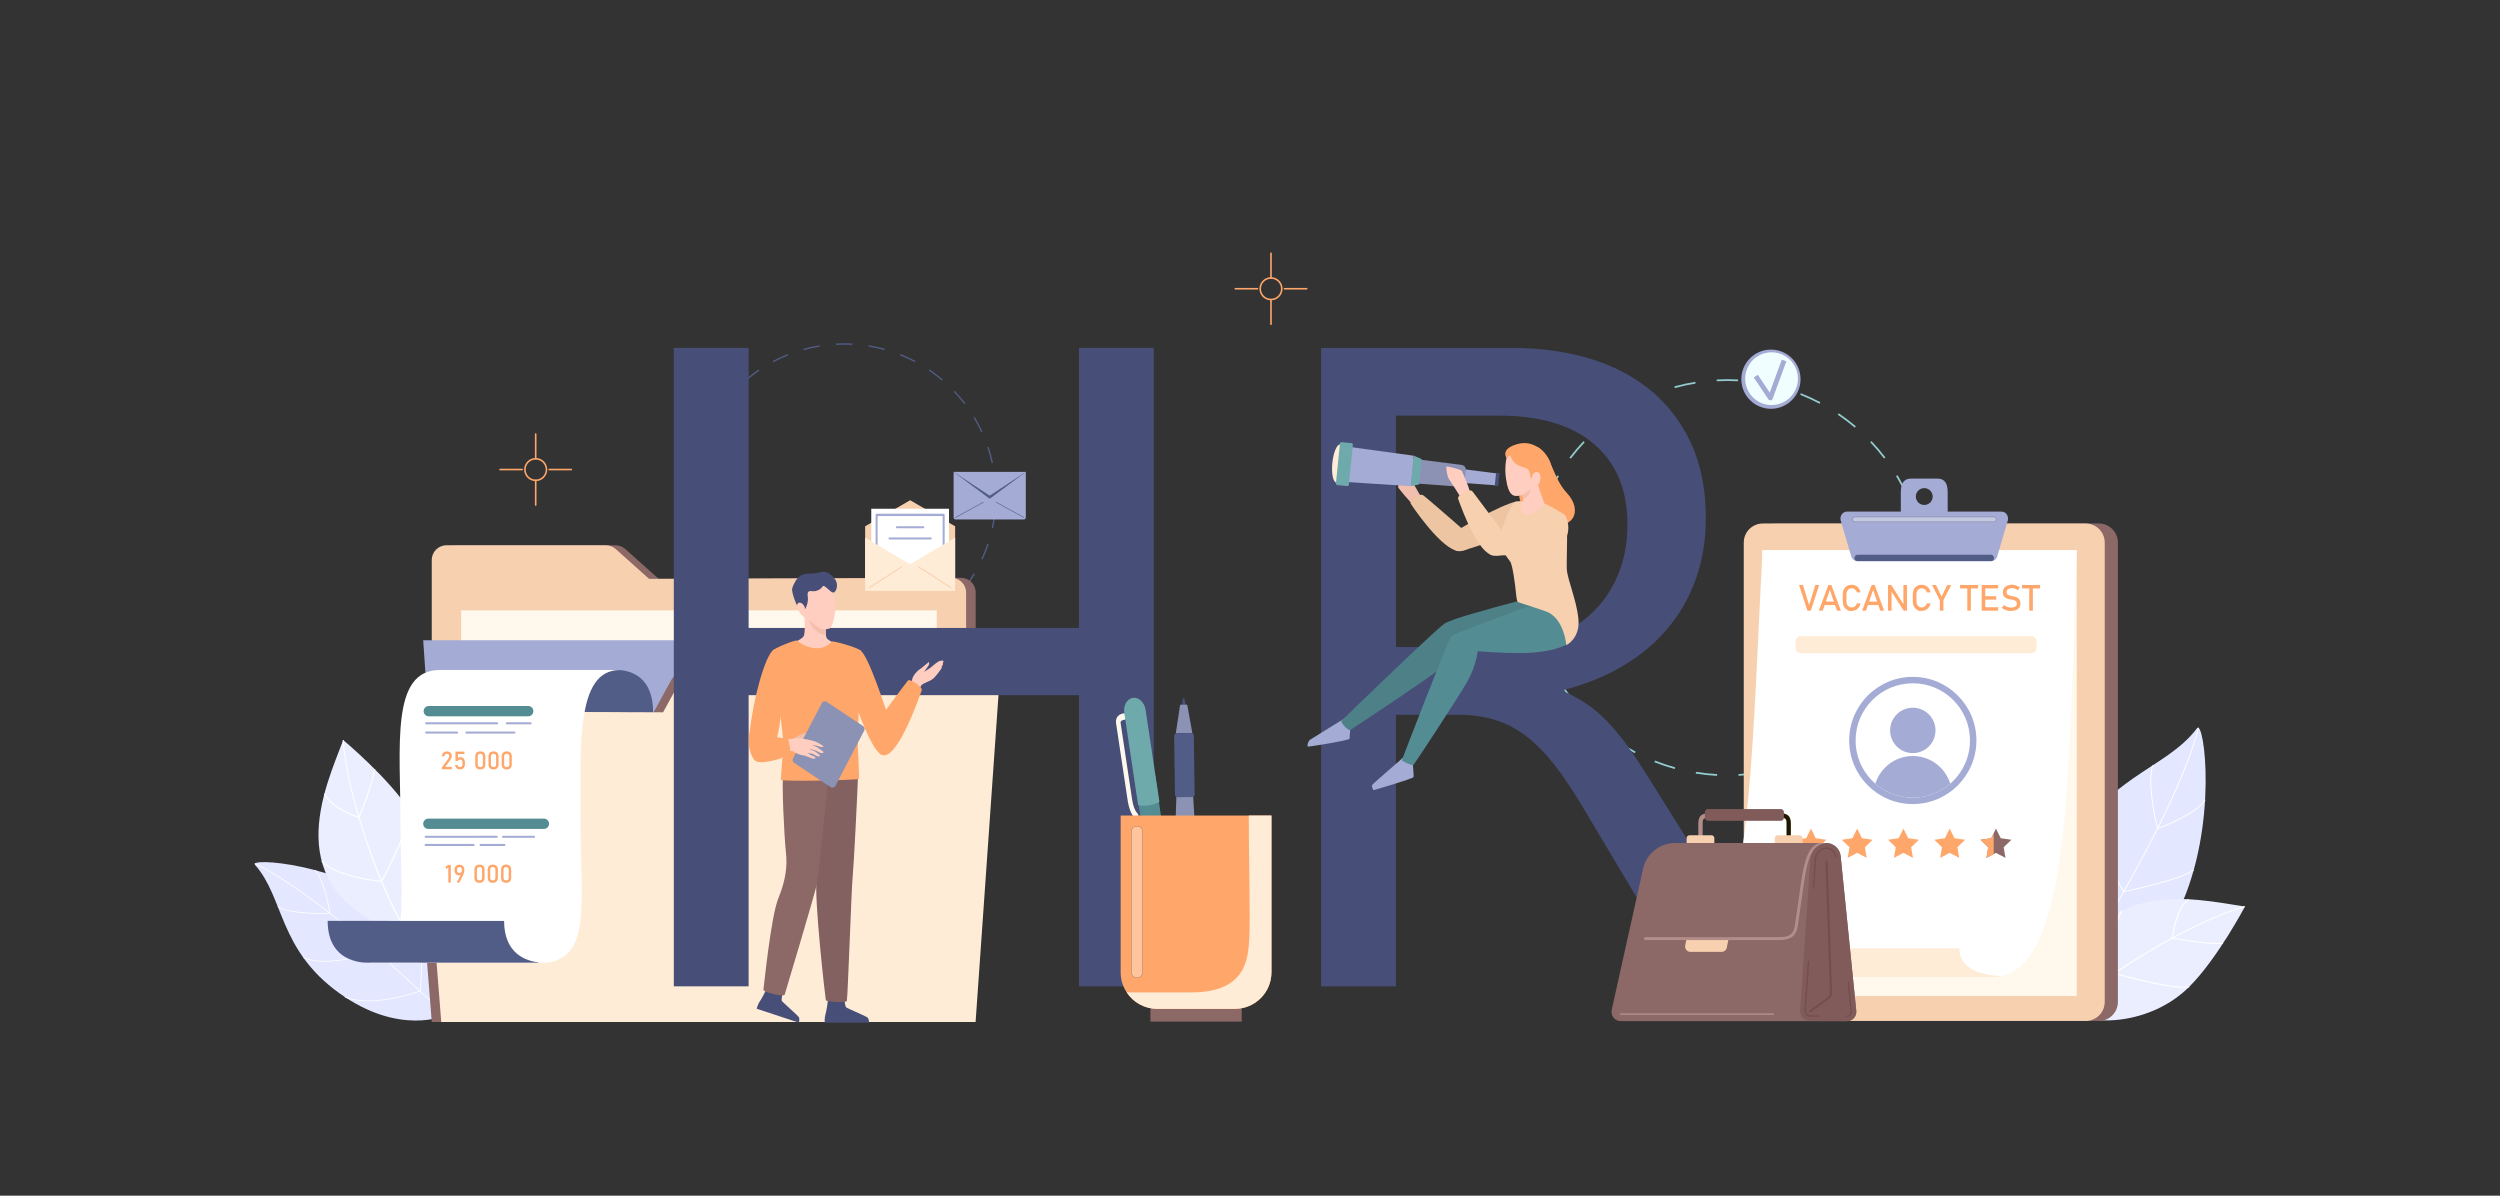 <?xml version="1.0" encoding="utf-8"?>
<!-- Generator: Adobe Illustrator 25.2.0, SVG Export Plug-In . SVG Version: 6.00 Build 0)  -->
<svg version="1.1" id="Layer_1" xmlns="http://www.w3.org/2000/svg" xmlns:xlink="http://www.w3.org/1999/xlink" x="0px" y="0px"
	 viewBox="0 0 4600 2200" style="enable-background:new 0 0 4600 2200;" xml:space="preserve">
<rect x="0" y="0" width="4600" height="2200" fill="#333333" stroke="none"/>
<style type="text/css">
	.st0{fill:#93CDD0;}
	.st1{fill:#E3E7FF;}
	.st2{fill:#FFFFFF;}
	.st3{fill:#EBEEFF;}
	.st4{fill:#515D87;}
	.st5{fill:#8C6867;}
	.st6{fill:#F7D0AF;}
	.st7{fill:#FFF9ED;}
	.st8{fill:#A4ABD4;}
	.st9{opacity:0.34;fill:#FFFFFF;stroke:#262424;stroke-miterlimit:10;}
	.st10{fill:#FFECD6;}
	.st11{fill:#FFA76A;}
	.st12{fill:#548C93;}
	.st13{fill:#474F79;}
	.st14{fill:#805B5A;}
	.st15{fill:#754D4C;}
	.st16{fill:#B38D8A;}
	.st17{fill:#201600;}
	.st18{fill:#FFFFFF;stroke:#262424;stroke-miterlimit:10;}
	.st19{fill:#6EA9AC;}
	.st20{fill:#8B92B4;}
	.st21{fill:#F0FEFF;}
	.st22{fill:#FFCEC0;}
	.st23{fill:#F2BEAE;}
	.st24{fill:#4D8187;}
	.st25{fill:#EDC5A2;}
	.st26{fill:#826160;}
</style>
<g>
	<path class="st0" d="M3159.42,1427.59c-13.14-0.68-26.37-2.08-39.31-4.17l0.52-3.2c12.82,2.06,25.93,3.45,38.96,4.13
		L3159.42,1427.59z M3198.95,1427.53l-0.18-3.23c13.02-0.71,26.12-2.14,38.95-4.25l0.52,3.19
		C3225.3,1425.37,3212.08,1426.81,3198.95,1427.53z M3081.48,1415.03c-12.67-3.49-25.29-7.71-37.5-12.56l1.2-3.01
		c12.1,4.8,24.61,8.99,37.16,12.45L3081.48,1415.03z M3276.84,1414.72l-0.87-3.12c12.54-3.49,25.02-7.72,37.11-12.56l1.21,3.01
		C3302.09,1406.93,3289.49,1411.2,3276.84,1414.72z M3008.07,1385.9c-11.6-6.14-23.01-12.99-33.9-20.36l1.82-2.68
		c10.79,7.3,22.1,14.09,33.6,20.18L3008.07,1385.9z M3350.14,1385.38l-1.52-2.86c11.48-6.12,22.75-12.93,33.52-20.27l1.82,2.68
		C3373.1,1372.33,3361.72,1379.21,3350.14,1385.38z M2942.67,1341.64c-10.02-8.49-19.69-17.62-28.74-27.14l2.35-2.23
		c8.97,9.44,18.56,18.49,28.49,26.91L2942.67,1341.64z M3415.38,1340.94l-2.1-2.46c9.9-8.44,19.46-17.52,28.41-26.99l2.35,2.22
		C3435.02,1323.27,3425.38,1332.42,3415.38,1340.94z M2888.27,1284.43c-7.98-10.44-15.47-21.42-22.27-32.66l2.77-1.68
		c6.74,11.13,14.17,22.02,22.07,32.37L2888.27,1284.43z M3469.62,1283.56l-2.58-1.96c7.89-10.39,15.28-21.31,21.98-32.45l2.78,1.67
		C3485.04,1262.07,3477.58,1273.08,3469.62,1283.56z M2847.39,1216.91c-5.55-11.91-10.5-24.26-14.72-36.69l3.07-1.04
		c4.18,12.32,9.08,24.56,14.58,36.37L2847.39,1216.91z M3510.31,1215.88l-2.94-1.36c5.47-11.84,10.34-24.09,14.48-36.42l3.07,1.03
		C3520.74,1191.58,3515.82,1203.94,3510.31,1215.88z M2822.05,1142.14c-2.83-12.8-5-25.92-6.43-39l3.22-0.35
		c1.42,12.97,3.57,25.97,6.37,38.66L2822.05,1142.14z M3535.43,1141.01l-3.16-0.69c2.77-12.71,4.87-25.72,6.25-38.68l3.22,0.34
		C3540.34,1115.06,3538.22,1128.19,3535.43,1141.01z M2816.66,1063.66h-3.24v-0.77c0-13.17,0.71-26.45,2.11-39.47l3.22,0.34
		c-1.39,12.9-2.09,26.07-2.09,39.12V1063.66z M3540.56,1062.52c-0.02-13.07-0.73-26.23-2.13-39.12l3.22-0.35
		c1.41,13,2.14,26.28,2.15,39.47L3540.56,1062.52z M2825.04,985.1l-3.16-0.69c2.81-12.85,6.37-25.67,10.56-38.11l3.07,1.03
		C2831.35,959.66,2827.83,972.37,2825.04,985.1z M3532.1,984.73c-2.8-12.72-6.33-25.42-10.49-37.75l3.07-1.04
		c4.2,12.43,7.76,25.25,10.59,38.09L3532.1,984.73z M2850.02,910.92l-2.94-1.36c5.52-11.91,11.76-23.66,18.55-34.92l2.77,1.67
		C2861.67,887.47,2855.49,899.12,2850.02,910.92z M3507.06,910.6c-5.48-11.79-11.67-23.43-18.4-34.58l2.77-1.67
		c6.8,11.25,13.04,22.99,18.57,34.89L3507.06,910.6z M2890.42,843.89l-2.58-1.96c7.95-10.45,16.57-20.59,25.61-30.13l2.35,2.23
		C2906.84,823.48,2898.3,833.53,2890.42,843.89z M3466.62,843.64c-7.88-10.34-16.43-20.37-25.4-29.83l2.35-2.23
		c9.05,9.54,17.67,19.67,25.63,30.1L3466.62,843.64z M2944.23,787.07l-2.1-2.47c10.01-8.51,20.59-16.57,31.44-23.95l1.82,2.68
		C2964.64,770.65,2954.15,778.64,2944.23,787.07z M3412.75,786.87c-9.94-8.44-20.43-16.42-31.2-23.72l1.82-2.68
		c10.86,7.36,21.45,15.42,31.48,23.93L3412.75,786.87z M3008.95,743.1l-1.52-2.86c11.6-6.17,23.67-11.76,35.87-16.64l1.2,3.01
		C3032.4,731.44,3020.44,736.99,3008.95,743.1z M3347.98,742.94c-11.52-6.11-23.48-11.64-35.57-16.46l1.2-3.01
		c12.19,4.85,24.27,10.44,35.89,16.6L3347.98,742.94z M3081.62,714.09l-0.87-3.12c12.64-3.51,25.63-6.36,38.61-8.48l0.52,3.2
		C3107.02,707.79,3094.14,710.62,3081.62,714.09z M3275.25,714c-12.54-3.46-25.41-6.28-38.27-8.36l0.52-3.2
		c12.98,2.1,25.97,4.94,38.62,8.44L3275.25,714z M3158.84,701.48l-0.17-3.23c13.04-0.71,26.45-0.71,39.53-0.02l-0.17,3.24
		C3185.06,700.77,3171.76,700.79,3158.84,701.48z"/>
	<g>
		<path class="st1" d="M4042.45,1340.04c13.35-17.76,40.03,178.65-32.7,333.58c-49.27,104.96-211.85,147.68-211.85,147.68
			s-66.42-90.7,2.2-241.98C3868.71,1428.05,3983.75,1418.1,4042.45,1340.04z"/>
		<path class="st2" d="M3798.62,1821.78l-1.44-0.95c2.01-3.05,201.69-306.59,247.21-481.98l1.66,0.43
			C4000.46,1514.95,3800.63,1818.73,3798.62,1821.78z"/>
		<path class="st2" d="M3969.29,1525.66l-0.23-0.91c-0.85-3.32-20.68-81.62-8.7-116.89l1.63,0.55
			c-11.13,32.76,6.27,105.91,8.5,114.99c8.12-3.02,68.94-26.26,86.11-51.45l1.42,0.97c-18.62,27.33-85.02,51.41-87.84,52.42
			L3969.29,1525.66z"/>
		<path class="st2" d="M3907.48,1641.67l-0.32-0.48c-0.59-0.89-59.17-90.18-46.43-155.41l1.69,0.33
			c-12.12,62.07,41.21,146.46,45.86,153.64c8.48-1.77,107.19-22.74,127.7-39.81l1.1,1.32c-21.65,18.03-124.65,39.4-129.02,40.3
			L3907.48,1641.67z"/>
		<path class="st2" d="M3839.4,1756.07l-0.28-0.45c-0.59-0.96-58.95-96.51-46.21-161.73l1.69,0.33
			c-12.16,62.27,41.37,152.84,45.71,160.04c8.31-0.75,110.56-10.49,139.6-37.79l1.18,1.25c-30.56,28.73-136.66,37.92-141.16,38.3
			L3839.4,1756.07z"/>
	</g>
	<g>
		<path class="st3" d="M4130.64,1668.08c-90.38-13.52-293.66-64.26-325.91,174.27c-5.98,44.19,138.07,58.41,223.36-26.56
			C4080.19,1763.87,4130.64,1668.08,4130.64,1668.08z"/>
		<path class="st2" d="M3808.65,1857.12c42.23-51.69,222.15-162.61,321.72-190l0.53,1.94c-106.21,29.22-282.51,142.59-320.7,189.34
			L3808.65,1857.12z"/>
		<path class="st2" d="M3995.9,1726.83l0.11-0.93c0.27-2.26,6.83-55.41,30.39-72.01l1.16,1.64c-21.17,14.91-28.43,62.39-29.43,69.67
			c8.03,1.46,65.46,11.64,92.14,9.62l0.15,2c-28.83,2.17-92.95-9.7-93.59-9.82L3995.9,1726.83z"/>
		<path class="st2" d="M3889.68,1790.74c-0.53-4.48-9.18-80.87,13.95-115.8l1.68,1.11c-22.18,33.5-14.57,106.33-13.69,113.99
			c8.66,2.54,102.63,29.71,136.32,24.75l0.29,1.99c-35.59,5.24-133.66-23.76-137.82-25l-0.63-0.19l-0.08-0.65
			C3889.7,1790.92,3889.69,1790.86,3889.68,1790.74z"/>
	</g>
	<g>
		<path class="st1" d="M469.19,1591.32c-12.23-13.73,151.47-3.29,265.28,81.02c77.1,57.12,85.2,195.98,85.2,195.98
			s-84.43,39.07-195.95-41.31C512.2,1746.63,522.92,1651.68,469.19,1591.32z"/>
		<path class="st2" d="M820.17,1867.81l-1,1.01c-2.14-2.13-215.78-213.7-350.63-279.27l0.62-1.28
			C604.22,1653.95,818.02,1865.68,820.17,1867.81z"/>
		<path class="st2" d="M607.82,1680.98l-0.78,0.04c-2.83,0.15-69.59,3.44-96.25-12.04l0.72-1.23
			c24.76,14.38,86.95,12.22,94.67,11.89c-1.12-7.08-10.04-60.22-27.67-78.26l1.02-0.99c19.13,19.57,27.82,77.37,28.18,79.82
			L607.82,1680.98z"/>
		<path class="st2" d="M691.84,1750.07l-0.45,0.18c-0.82,0.33-82.82,33.27-133.66,12.28l0.54-1.31
			c48.37,19.97,125.54-9.51,132.13-12.1c-0.05-7.17-0.94-90.67-11.44-110.1l1.25-0.68c11.09,20.51,11.6,107.55,11.62,111.25
			L691.84,1750.07z"/>
		<path class="st2" d="M773.52,1823.99l-0.41,0.15c-0.87,0.32-87.93,32.06-138.75,11.07l0.54-1.31
			c48.53,20.04,130.74-8.59,137.3-10.94c0.75-6.86,9.55-91.41-7.86-119.42l1.21-0.75c18.31,29.48,8.44,117.06,8.01,120.77
			L773.52,1823.99z"/>
	</g>
	<g>
		<path class="st3" d="M631.51,1361.72c-31.93,85.63-123.64,274.01,103.06,354.92c42,14.99,85.72-123,20.23-224.02
			C714.78,1430.89,631.51,1361.72,631.51,1361.72z"/>
		<path class="st2" d="M749.82,1715.85c-41.83-52.01-113.12-250.99-119.32-354.07l2-0.12c6.61,109.96,81.05,305.9,118.88,352.94
			L749.82,1715.85z"/>
		<path class="st2" d="M661.1,1505.69l-0.89-0.3c-2.15-0.73-52.8-18.15-64.16-44.63l1.84-0.79c10.21,23.8,55.16,40.72,62.07,43.2
			c3.09-7.56,24.93-61.64,28.48-88.15l1.99,0.27c-3.84,28.66-28.73,88.93-28.98,89.53L661.1,1505.69z"/>
		<path class="st2" d="M701.65,1622.84c-4.49-0.41-81.01-7.76-110.41-37.61l1.43-1.41c28.18,28.63,101.01,36.25,108.69,36.98
			c4.27-7.95,50.3-94.26,52.42-128.25l2.01,0.13c-2.24,35.9-50.91,125.85-52.98,129.66l-0.31,0.58l-0.65-0.06
			C701.83,1622.86,701.76,1622.85,701.65,1622.84z"/>
	</g>
	<path class="st4" d="M1538.53,1192.06c-10.09-0.52-20.24-1.6-30.18-3.2l0.4-2.46c9.85,1.58,19.91,2.65,29.91,3.17L1538.53,1192.06z
		 M1568.88,1192.01l-0.14-2.48c10-0.55,20.06-1.65,29.9-3.26l0.4,2.45C1589.12,1190.35,1578.97,1191.45,1568.88,1192.01z
		 M1478.69,1182.41c-9.73-2.68-19.41-5.92-28.79-9.64l0.92-2.31c9.29,3.69,18.89,6.9,28.53,9.56L1478.69,1182.41z M1628.69,1182.17
		l-0.67-2.39c9.63-2.68,19.21-5.93,28.5-9.64l0.93,2.31C1648.08,1176.19,1638.4,1179.47,1628.69,1182.17z M1422.33,1160.05
		c-8.91-4.71-17.67-9.97-26.03-15.63l1.39-2.06c8.29,5.61,16.97,10.82,25.8,15.49L1422.33,1160.05z M1684.97,1159.64l-1.17-2.2
		c8.81-4.7,17.47-9.93,25.74-15.56l1.4,2.05C1702.6,1149.62,1693.86,1154.91,1684.97,1159.64z M1372.11,1126.06
		c-7.69-6.52-15.12-13.53-22.07-20.84l1.8-1.71c6.89,7.25,14.25,14.2,21.88,20.66L1372.11,1126.06z M1735.06,1125.52l-1.61-1.89
		c7.6-6.48,14.94-13.45,21.81-20.72l1.81,1.71C1750.14,1111.95,1742.73,1118.99,1735.06,1125.52z M1330.34,1082.14
		c-6.12-8.01-11.88-16.45-17.1-25.07l2.13-1.29c5.18,8.55,10.88,16.91,16.95,24.85L1330.34,1082.14z M1776.71,1081.47l-1.98-1.5
		c6.06-7.98,11.73-16.36,16.88-24.91l2.13,1.28C1788.55,1064.96,1782.82,1073.42,1776.71,1081.47z M1298.96,1030.29
		c-4.26-9.15-8.06-18.63-11.3-28.17l2.36-0.8c3.21,9.46,6.97,18.86,11.2,27.92L1298.96,1030.29z M1807.95,1029.51l-2.26-1.04
		c4.2-9.09,7.94-18.5,11.12-27.97l2.36,0.79C1815.95,1010.84,1812.18,1020.34,1807.95,1029.51z M1279.5,972.88
		c-2.17-9.83-3.84-19.9-4.94-29.95l2.47-0.27c1.09,9.96,2.74,19.94,4.89,29.68L1279.5,972.88z M1827.23,972.02l-2.43-0.53
		c2.12-9.76,3.74-19.75,4.8-29.7l2.47,0.26C1831,952.09,1829.38,962.17,1827.23,972.02z M1275.37,912.63h-2.49v-0.59
		c0-10.11,0.54-20.31,1.62-30.3l2.47,0.26c-1.06,9.91-1.6,20.01-1.6,30.04V912.63z M1831.17,911.75
		c-0.01-10.04-0.56-20.14-1.64-30.04l2.47-0.27c1.08,9.98,1.64,20.18,1.65,30.3L1831.17,911.75z M1281.8,852.31l-2.43-0.53
		c2.16-9.86,4.89-19.71,8.1-29.26l2.36,0.79C1286.64,832.78,1283.94,842.54,1281.8,852.31z M1824.68,852.03
		c-2.15-9.77-4.86-19.52-8.06-28.98l2.36-0.8c3.23,9.55,5.96,19.39,8.13,29.24L1824.68,852.03z M1300.98,795.36l-2.26-1.04
		c4.24-9.15,9.03-18.17,14.24-26.82l2.13,1.28C1309.92,777.35,1305.18,786.3,1300.98,795.36z M1805.45,795.11
		c-4.21-9.05-8.96-17.99-14.13-26.55l2.13-1.28c5.22,8.64,10.01,17.65,14.26,26.79L1805.45,795.11z M1332,743.89l-1.98-1.51
		c6.11-8.03,12.72-15.81,19.66-23.13l1.8,1.71C1344.6,728.22,1338.05,735.94,1332,743.89z M1774.4,743.7
		c-6.05-7.94-12.61-15.64-19.5-22.91l1.8-1.71c6.95,7.33,13.57,15.1,19.68,23.11L1774.4,743.7z M1373.31,700.27l-1.61-1.89
		c7.68-6.54,15.81-12.72,24.14-18.39l1.4,2.06C1388.98,687.65,1380.93,693.79,1373.31,700.27z M1733.04,700.11
		c-7.63-6.48-15.69-12.6-23.95-18.21l1.4-2.06c8.34,5.65,16.47,11.84,24.17,18.37L1733.04,700.11z M1423,666.5l-1.17-2.2
		c8.91-4.74,18.17-9.03,27.54-12.77l0.92,2.31C1441.01,657.55,1431.83,661.81,1423,666.5z M1683.31,666.38
		c-8.84-4.69-18.03-8.94-27.31-12.63l0.92-2.31c9.36,3.73,18.63,8.02,27.56,12.75L1683.31,666.38z M1478.8,644.23l-0.67-2.4
		c9.7-2.69,19.68-4.88,29.65-6.51l0.4,2.46C1498.3,639.39,1488.41,641.56,1478.8,644.23z M1627.47,644.16
		c-9.63-2.66-19.51-4.82-29.39-6.42l0.4-2.46c9.96,1.61,19.94,3.8,29.65,6.48L1627.47,644.16z M1538.09,634.55l-0.13-2.48
		c10.01-0.54,20.31-0.55,30.35-0.02l-0.13,2.48C1558.22,634.01,1548.01,634.02,1538.09,634.55z"/>
	<g>
		<g>
			<path class="st5" d="M3861.86,1878.57h-594.05c-19.37,0-35.07-15.7-35.07-35.07V998.29c0-19.37,15.7-35.07,35.07-35.07h594.05
				c19.37,0,35.07,15.7,35.07,35.07v845.22C3896.93,1862.87,3881.23,1878.57,3861.86,1878.57z"/>
			<path class="st6" d="M3837.64,1878.57h-594.05c-19.37,0-35.07-15.7-35.07-35.07V998.29c0-19.37,15.7-35.07,35.07-35.07h594.05
				c19.37,0,35.07,15.7,35.07,35.07v845.22C3872.71,1862.87,3857.01,1878.57,3837.64,1878.57z"/>
			<rect x="3242.94" y="1012.37" class="st7" width="578.19" height="820.19"/>
			<path class="st2" d="M3821.12,1012.38c-14.5,444.08-15.5,750.54-136.42,783.21c-4.75,1.29-9.69,2.16-14.82,2.58H3091.7
				c0.48-0.16,0.94-0.32,1.42-0.48c24.12-8.3,43.72-26.22,59.77-52.79c68.55-113.53,72.3-384.54,90.06-732.52H3821.12z"/>
			<path class="st8" d="M3683.15,941.39h-99.43v-36.02c0-9.7-1.94-16.12-6.1-20.22c-4.72-4.64-10.68-4.55-14.17-4.48l-0.9,0.01
				c-10.98,0.06-32.9,0.06-43.87,0l-0.9-0.01c-3.49-0.04-9.45-0.15-14.17,4.48c-4.17,4.1-6.1,10.52-6.1,20.22v36.02h-99.42
				c-7.95,0-13.53,8.52-11.09,16.85l18.4,62.43l0.89,2.99c1.55,5.29,6.04,8.85,11.07,8.85h246.54c5.03,0,9.47-3.56,11.05-8.85
				l0.89-2.99l18.4-62.43C3696.68,949.92,3691.05,941.39,3683.15,941.39z M3540.61,929.15c-8.57,0-15.51-6.94-15.51-15.51
				s6.94-15.51,15.51-15.51c8.57,0,15.51,6.94,15.51,15.51S3549.18,929.15,3540.61,929.15z"/>
			<path class="st9" d="M3668.74,960.12h-255.68c-2.45,0-4.43-1.98-4.43-4.43l0,0c0-2.45,1.98-4.43,4.43-4.43h255.68
				c2.45,0,4.43,1.98,4.43,4.43l0,0C3673.17,958.14,3671.18,960.12,3668.74,960.12z"/>
			<path class="st4" d="M3662.95,1020.67c6.25,0,8.52,8.61,2.9,11.33c-0.67,0.32-1.33,0.51-1.96,0.51h-246.54
				c-0.63,0-1.29-0.19-1.96-0.51c-5.63-2.72-3.36-11.33,2.9-11.33H3662.95z"/>
		</g>
		<path class="st10" d="M3684.7,1795.59c-4.75,1.29-9.69,2.16-14.82,2.58h-534.81c-16.47-0.06-30.26-0.1-41.94-0.48
			c-52.15-1.65-61.9-9.62-75.78-52.79h587.89C3605.11,1798.17,3684.7,1795.59,3684.7,1795.59z"/>
		<g>
			<path class="st11" d="M3310.24,1076.41h7.21l11.33,37.02l11.33-37.02h7.21l-15.4,47.22h-6.3L3310.24,1076.41z"/>
			<path class="st11" d="M3364.09,1076.41h5.65l17.41,47.22H3380l-13.09-38.09l-13.09,38.09h-7.14L3364.09,1076.41z M3354.7,1106.97
				h24.84v6.3h-24.84V1106.97z"/>
			<path class="st11" d="M3402.24,1124.12c0,0-1.24-0.73-3.72-2.18c-2.48-1.45-4.4-3.51-5.76-6.17c-1.37-2.66-2.05-5.75-2.05-9.25
				v-12.96c0-3.5,0.68-6.59,2.05-9.25c1.36-2.66,3.28-4.73,5.76-6.18c2.48-1.46,5.35-2.19,8.62-2.19c2.71,0,5.19,0.58,7.47,1.74
				c2.28,1.16,4.18,2.8,5.7,4.92c1.53,2.12,2.56,4.58,3.1,7.37h-6.79c-0.41-1.47-1.1-2.79-2.06-3.95c-0.96-1.16-2.1-2.05-3.4-2.68
				c-1.3-0.63-2.64-0.94-4.03-0.94c-1.93,0-3.62,0.47-5.07,1.4c-1.45,0.93-2.58,2.23-3.38,3.91c-0.8,1.68-1.2,3.63-1.2,5.86v12.96
				c0,2.2,0.4,4.16,1.2,5.84c0.8,1.69,1.93,2.99,3.38,3.92c1.45,0.92,3.14,1.38,5.07,1.38c1.41,0,2.75-0.29,4.04-0.88
				c1.29-0.58,2.41-1.45,3.38-2.6c0.96-1.15,1.65-2.51,2.06-4.09h6.79c-0.54,2.79-1.58,5.25-3.12,7.37
				c-1.54,2.13-3.44,3.76-5.71,4.92c-2.28,1.16-4.75,1.74-7.44,1.74C3403.88,1124.12,3402.24,1124.12,3402.24,1124.12z"/>
			<path class="st11" d="M3443.75,1076.41h5.65l17.41,47.22h-7.15l-13.09-38.09l-13.09,38.09h-7.15L3443.75,1076.41z
				 M3434.36,1106.97h24.84v6.3h-24.84V1106.97z"/>
			<path class="st11" d="M3473.95,1076.41h6.01l23.09,36.51l-0.78,0.84v-37.35h6.56v47.19h-6.07l-23.03-35.95l0.78-0.84v36.79h-6.56
				V1076.41z"/>
			<path class="st11" d="M3531.08,1124.12c0,0-1.24-0.73-3.72-2.18c-2.48-1.45-4.4-3.51-5.76-6.17c-1.37-2.66-2.05-5.75-2.05-9.25
				v-12.96c0-3.5,0.68-6.59,2.05-9.25c1.36-2.66,3.28-4.73,5.76-6.18c2.48-1.46,5.35-2.19,8.62-2.19c2.71,0,5.19,0.58,7.47,1.74
				c2.28,1.16,4.18,2.8,5.7,4.92c1.53,2.12,2.56,4.58,3.1,7.37h-6.79c-0.41-1.47-1.1-2.79-2.06-3.95c-0.96-1.16-2.1-2.05-3.4-2.68
				c-1.3-0.63-2.64-0.94-4.03-0.94c-1.93,0-3.62,0.47-5.07,1.4c-1.45,0.93-2.58,2.23-3.38,3.91c-0.8,1.68-1.2,3.63-1.2,5.86v12.96
				c0,2.2,0.4,4.16,1.2,5.84c0.8,1.69,1.93,2.99,3.38,3.92c1.45,0.92,3.14,1.38,5.07,1.38c1.41,0,2.75-0.29,4.04-0.88
				c1.29-0.58,2.41-1.45,3.38-2.6c0.96-1.15,1.65-2.51,2.06-4.09h6.79c-0.54,2.79-1.58,5.25-3.12,7.37
				c-1.54,2.13-3.44,3.76-5.71,4.92c-2.28,1.16-4.75,1.74-7.44,1.74C3532.71,1124.12,3531.08,1124.12,3531.08,1124.12z"/>
			<path class="st11" d="M3575.86,1104.43v19.19h-6.62v-19.19l-14.39-28.03h7.37l10.33,21.31l10.33-21.31h7.37L3575.86,1104.43z"/>
			<path class="st11" d="M3606.49,1076.41h33.32v6.3h-33.32V1076.41z M3619.84,1080.27h6.62v43.35h-6.62V1080.27z"/>
			<path class="st11" d="M3646.3,1076.41h6.62v47.22h-6.62V1076.41z M3649.52,1076.41h27.12v6.3h-27.12V1076.41z M3649.52,1097.03
				h23.54v6.3h-23.54V1097.03z M3649.52,1117.33h27.12v6.3h-27.12V1117.33z"/>
			<path class="st11" d="M3696.84,1124.12c0,0-1.02-0.22-3.05-0.65c-2.04-0.43-3.94-1.08-5.7-1.95c-1.77-0.86-3.42-1.95-4.95-3.24
				l4.13-5.07c1.8,1.56,3.78,2.73,5.94,3.5c2.16,0.78,4.51,1.17,7.04,1.17c3.42,0,6.08-0.63,7.96-1.9c1.88-1.27,2.82-3.06,2.82-5.38
				v-0.03c0-1.65-0.43-2.95-1.28-3.91c-0.86-0.96-1.96-1.68-3.31-2.15c-1.35-0.46-3.1-0.89-5.25-1.28
				c-0.07-0.02-0.13-0.03-0.21-0.03c-0.08,0-0.15-0.01-0.21-0.03l-0.49-0.1c-3.16-0.54-5.73-1.15-7.71-1.83
				c-1.98-0.68-3.68-1.93-5.08-3.74c-1.41-1.8-2.11-4.38-2.11-7.71v-0.03c0-2.92,0.65-5.42,1.96-7.49c1.31-2.07,3.22-3.64,5.73-4.73
				c2.51-1.08,5.53-1.62,9.06-1.62c1.69,0,3.35,0.18,4.99,0.55c1.64,0.37,3.25,0.91,4.84,1.64c1.59,0.72,3.16,1.64,4.69,2.74
				l-3.77,5.26c-1.8-1.32-3.59-2.31-5.37-2.97c-1.79-0.66-3.58-0.99-5.38-0.99c-3.22,0-5.73,0.64-7.52,1.93
				c-1.79,1.29-2.68,3.12-2.68,5.47v0.03c0,1.62,0.46,2.9,1.38,3.83c0.92,0.93,2.07,1.62,3.44,2.06c1.38,0.45,3.29,0.91,5.73,1.38
				c0.09,0.02,0.17,0.04,0.24,0.05c0.08,0.01,0.16,0.03,0.25,0.05c0.11,0.02,0.23,0.05,0.35,0.07c0.13,0.02,0.25,0.04,0.36,0.06
				c2.86,0.58,5.24,1.28,7.16,2.08c1.91,0.8,3.52,2.1,4.81,3.88c1.29,1.79,1.93,4.23,1.93,7.32v0.07c0,2.88-0.68,5.34-2.05,7.39
				c-1.36,2.05-3.34,3.6-5.93,4.68c-2.59,1.07-5.71,1.61-9.37,1.61C3697.97,1124.12,3696.84,1124.12,3696.84,1124.12z"/>
			<path class="st11" d="M3720.51,1076.41h33.32v6.3h-33.32V1076.41z M3733.86,1080.27h6.62v43.35h-6.62V1080.27z"/>
		</g>
		<path class="st10" d="M3313.66,1201.89h423.84c5.46,0,9.88-4.42,9.88-9.88v-11.69c0-5.46-4.42-9.88-9.88-9.88h-423.84
			c-5.46,0-9.88,4.42-9.88,9.88v11.69C3303.78,1197.47,3308.2,1201.89,3313.66,1201.89z"/>
		<g>
			<circle class="st8" cx="3519.55" cy="1362.45" r="117.03"/>
			<path class="st2" d="M3624.77,1362.45c0,31.77-14.09,60.25-36.35,79.55c-18.45,16-42.53,25.68-68.88,25.68
				c-26.35,0-50.42-9.68-68.88-25.68c-22.26-19.3-36.34-47.78-36.34-79.55c0-58.11,47.1-105.22,105.22-105.22
				S3624.77,1304.33,3624.77,1362.45z"/>
			<path class="st8" d="M3588.43,1441.99c-18.45,16-42.53,25.68-68.88,25.68c-26.35,0-50.42-9.68-68.88-25.68
				c3.48-11.4,9.72-21.61,17.96-29.83c13.03-13.04,31.03-21.1,50.93-21.1C3551.99,1391.07,3579.42,1412.51,3588.43,1441.99z"/>
			<circle class="st8" cx="3519.55" cy="1343.96" r="41.75"/>
		</g>
		<polygon class="st11" points="3332.15,1569.29 3349.68,1578.5 3346.33,1558.98 3360.51,1545.16 3340.91,1542.31 3332.15,1524.55 
			3323.38,1542.31 3303.78,1545.16 3317.96,1558.98 3314.61,1578.5 		"/>
		<polygon class="st11" points="3417.25,1569.29 3434.78,1578.5 3431.43,1558.98 3445.61,1545.16 3426.01,1542.31 3417.25,1524.55 
			3408.48,1542.31 3388.88,1545.16 3403.06,1558.98 3399.72,1578.5 		"/>
		<polygon class="st11" points="3502.35,1569.29 3519.88,1578.5 3516.53,1558.98 3530.72,1545.16 3511.11,1542.31 3502.35,1524.55 
			3493.58,1542.31 3473.98,1545.16 3488.17,1558.98 3484.82,1578.5 		"/>
		<polygon class="st11" points="3587.45,1569.29 3604.98,1578.5 3601.63,1558.98 3615.82,1545.16 3596.22,1542.31 3587.45,1524.55 
			3578.69,1542.31 3559.09,1545.16 3573.27,1558.98 3569.92,1578.5 		"/>
		<polygon class="st5" points="3672.55,1569.29 3690.08,1578.5 3686.74,1558.98 3700.92,1545.16 3681.32,1542.31 3672.55,1524.55 
			3663.79,1542.31 3644.19,1545.16 3658.37,1558.98 3655.02,1578.5 		"/>
		<polygon class="st11" points="3668.46,1532.85 3668.46,1571.44 3655.03,1578.51 3658.38,1558.97 3644.18,1545.15 3663.78,1542.31 
					"/>
	</g>
	<g>
		<g>
			<path class="st5" d="M1795.27,1768.24h-983.2v-737.92c0-14.91,12.08-26.99,26.99-26.99h293.45c6.63,0,13.04,2.44,17.98,6.86
				l61.47,54.91l556.22-1.92c14.94-0.05,27.09,12.05,27.09,26.99V1768.24z"/>
			<path class="st6" d="M1777.65,1768.24h-983.2v-737.92c0-14.91,12.08-26.99,26.99-26.99h293.45c6.63,0,13.03,2.44,17.98,6.86
				l61.47,54.91l556.22-1.92c14.94-0.05,27.09,12.05,27.09,26.99V1768.24z"/>
			<rect x="848.57" y="1123.08" class="st7" width="874.96" height="525.42"/>
			<polygon class="st8" points="1687.45,1673.3 812.49,1673.3 778.67,1178.1 1653.62,1178.1 			"/>
			<path class="st5" d="M794.45,1880.45h983.2l42.62-608.48c1.34-19.06-11.09-35.43-26.9-35.43h-535.68
				c-9.05,0-17.49,5.49-22.49,14.61l-32.59,59.49l-423.46-1.66c-15.96-0.06-28.47,16.55-26.96,35.78L794.45,1880.45z"/>
			<path class="st10" d="M811.9,1880.45h983.2l42.62-608.48c1.34-19.06-11.09-35.43-26.9-35.43h-535.68
				c-9.05,0-17.49,5.49-22.5,14.61l-32.59,59.49l-423.46-1.66c-15.96-0.06-28.47,16.55-26.96,35.78L811.9,1880.45z"/>
		</g>
		<g>
			<path class="st4" d="M1132.16,1232.99c0,0,69.53-6.97,69.53,77.27l-249.22-0.49v-76.79H1132.16z"/>
			<path class="st2" d="M676.6,1771.39c80.04-13.05,60.33-111.25,60.33-254.38s-18.99-284.18,72.07-284.18h331.37
				c-81.51,0-72.07,141.04-72.07,284.18s19.71,241.34-60.33,254.38H676.6z"/>
			<path class="st4" d="M927.54,1694.5l-324.66-0.07c0,84.24,78.41,76.79,78.41,76.79l309.95,0.08v-0.48
				C968.53,1768.31,927.57,1755.35,927.54,1694.5z"/>
		</g>
		<path class="st12" d="M971.85,1318.04H789.01c-5.26,0-9.52-4.26-9.52-9.52l0,0c0-5.26,4.26-9.52,9.52-9.52h182.84
			c5.26,0,9.52,4.26,9.52,9.52l0,0C981.38,1313.78,977.11,1318.04,971.85,1318.04z"/>
		<path class="st8" d="M914.71,1332.81H784.05c-1.05,0-1.9-0.85-1.9-1.9s0.85-1.9,1.9-1.9h130.65c1.05,0,1.9,0.85,1.9,1.9
			S915.76,1332.81,914.71,1332.81z"/>
		<path class="st8" d="M976.3,1332.81h-43.81c-1.05,0-1.9-0.85-1.9-1.9s0.85-1.9,1.9-1.9h43.81c1.05,0,1.9,0.85,1.9,1.9
			S977.35,1332.81,976.3,1332.81z"/>
		<path class="st8" d="M841.06,1349.79h-57c-1.05,0-1.9-0.85-1.9-1.9c0-1.05,0.85-1.9,1.9-1.9h57c1.05,0,1.9,0.85,1.9,1.9
			C842.96,1348.94,842.11,1349.79,841.06,1349.79z"/>
		<path class="st8" d="M946.46,1349.79H858.2c-1.05,0-1.9-0.85-1.9-1.9c0-1.05,0.85-1.9,1.9-1.9h88.25c1.05,0,1.9,0.85,1.9,1.9
			C948.36,1348.94,947.51,1349.79,946.46,1349.79z"/>
		<g>
			<path class="st11" d="M813.21,1411.48l11.32-15.09c0.65-0.86,1.16-1.76,1.53-2.69c0.36-0.93,0.55-1.8,0.55-2.6v-0.04
				c0-1.29-0.38-2.3-1.14-3.01c-0.76-0.71-1.84-1.07-3.24-1.07c-1.32,0-2.4,0.39-3.21,1.17c-0.82,0.78-1.32,1.89-1.5,3.32v0.02
				h-4.71v-0.02c0.27-1.86,0.81-3.45,1.64-4.77c0.83-1.32,1.89-2.32,3.2-3.01c1.31-0.69,2.82-1.04,4.53-1.04
				c1.93,0,3.59,0.33,4.96,0.99c1.37,0.66,2.41,1.63,3.12,2.89c0.71,1.27,1.07,2.79,1.07,4.58v0.02c0,1.15-0.24,2.34-0.71,3.59
				c-0.48,1.25-1.14,2.46-1.99,3.62l-9.4,12.77h12.28v4.33h-18.31V1411.48z"/>
			<path class="st11" d="M842.02,1414.81c-1.27-0.64-2.31-1.57-3.1-2.79c-0.8-1.22-1.33-2.69-1.6-4.4v-0.02h4.55v0.02
				c0.16,1.19,0.64,2.12,1.43,2.78c0.79,0.66,1.82,0.99,3.08,0.99c1.46,0,2.59-0.49,3.38-1.46c0.8-0.97,1.2-2.35,1.2-4.12v-2.72
				c0-1.76-0.4-3.12-1.2-4.1c-0.8-0.97-1.92-1.46-3.38-1.46c-0.79,0-1.55,0.22-2.28,0.67c-0.73,0.45-1.37,1.07-1.92,1.88h-4.15
				v-17.1h16.54v4.33h-11.99v7.3c0.57-0.46,1.2-0.82,1.9-1.07c0.7-0.25,1.41-0.38,2.14-0.38c1.88,0,3.48,0.39,4.81,1.16
				c1.33,0.77,2.34,1.9,3.04,3.39c0.69,1.49,1.04,3.28,1.04,5.38v2.72c0,2.1-0.36,3.89-1.07,5.38c-0.71,1.49-1.76,2.62-3.13,3.4
				c-1.37,0.78-3.01,1.17-4.93,1.17C844.75,1415.77,843.29,1415.45,842.02,1414.81z"/>
			<path class="st11" d="M876.85,1413.33c-1.57-1.62-2.36-3.89-2.36-6.79v-14.76c0-2.92,0.79-5.18,2.37-6.8
				c1.58-1.61,3.88-2.42,6.9-2.42c3.04,0,5.34,0.8,6.91,2.41c1.57,1.61,2.35,3.88,2.35,6.81v14.76c0,2.92-0.79,5.18-2.37,6.8
				c-1.58,1.61-3.88,2.42-6.9,2.42C880.72,1415.77,878.42,1414.95,876.85,1413.33z M887.32,1410.17c0.77-0.84,1.15-2.05,1.15-3.63
				v-14.76c0-1.58-0.38-2.79-1.14-3.63c-0.76-0.84-1.95-1.26-3.57-1.26s-2.81,0.42-3.57,1.26c-0.76,0.84-1.14,2.05-1.14,3.63v14.76
				c0,1.58,0.38,2.79,1.15,3.63c0.77,0.84,1.95,1.26,3.56,1.26C885.36,1411.44,886.55,1411.01,887.32,1410.17z"/>
			<path class="st11" d="M901.18,1413.33c-1.57-1.62-2.36-3.89-2.36-6.79v-14.76c0-2.92,0.79-5.18,2.37-6.8
				c1.58-1.61,3.88-2.42,6.9-2.42c3.04,0,5.34,0.8,6.91,2.41c1.57,1.61,2.35,3.88,2.35,6.81v14.76c0,2.92-0.79,5.18-2.37,6.8
				c-1.58,1.61-3.88,2.42-6.9,2.42C905.05,1415.77,902.75,1414.95,901.18,1413.33z M911.65,1410.17c0.77-0.84,1.15-2.05,1.15-3.63
				v-14.76c0-1.58-0.38-2.79-1.14-3.63c-0.76-0.84-1.95-1.26-3.57-1.26s-2.81,0.42-3.57,1.26c-0.76,0.84-1.14,2.05-1.14,3.63v14.76
				c0,1.58,0.38,2.79,1.15,3.63c0.77,0.84,1.95,1.26,3.56,1.26C909.69,1411.44,910.88,1411.01,911.65,1410.17z"/>
			<path class="st11" d="M925.51,1413.33c-1.57-1.62-2.36-3.89-2.36-6.79v-14.76c0-2.92,0.79-5.18,2.37-6.8
				c1.58-1.61,3.88-2.42,6.9-2.42c3.04,0,5.34,0.8,6.91,2.41c1.57,1.61,2.35,3.88,2.35,6.81v14.76c0,2.92-0.79,5.18-2.37,6.8
				c-1.58,1.61-3.88,2.42-6.9,2.42C929.38,1415.77,927.08,1414.95,925.51,1413.33z M935.98,1410.17c0.77-0.84,1.15-2.05,1.15-3.63
				v-14.76c0-1.58-0.38-2.79-1.14-3.63c-0.76-0.84-1.95-1.26-3.57-1.26s-2.81,0.42-3.57,1.26c-0.76,0.84-1.14,2.05-1.14,3.63v14.76
				c0,1.58,0.38,2.79,1.15,3.63c0.77,0.84,1.95,1.26,3.56,1.26S935.21,1411.01,935.98,1410.17z"/>
		</g>
		<path class="st12" d="M1000.72,1525.28H788.21c-5.26,0-9.52-4.26-9.52-9.52l0,0c0-5.26,4.26-9.52,9.52-9.52h212.52
			c5.26,0,9.52,4.26,9.52,9.52l0,0C1010.25,1521.02,1005.98,1525.28,1000.72,1525.28z"/>
		<path class="st8" d="M913.9,1541.61H783.25c-1.05,0-1.9-0.85-1.9-1.9c0-1.05,0.85-1.9,1.9-1.9H913.9c1.05,0,1.9,0.85,1.9,1.9
			C915.81,1540.76,914.96,1541.61,913.9,1541.61z"/>
		<path class="st8" d="M928.1,1556.68h-43.81c-1.05,0-1.9-0.85-1.9-1.9s0.85-1.9,1.9-1.9h43.81c1.05,0,1.9,0.85,1.9,1.9
			S929.15,1556.68,928.1,1556.68z"/>
		<path class="st8" d="M982.56,1541.61h-57c-1.05,0-1.9-0.85-1.9-1.9c0-1.05,0.85-1.9,1.9-1.9h57c1.05,0,1.9,0.85,1.9,1.9
			C984.47,1540.76,983.62,1541.61,982.56,1541.61z"/>
		<path class="st8" d="M871.4,1556.68h-88.25c-1.05,0-1.9-0.85-1.9-1.9s0.85-1.9,1.9-1.9h88.25c1.05,0,1.9,0.85,1.9,1.9
			S872.45,1556.68,871.4,1556.68z"/>
		<g>
			<path class="st11" d="M829.49,1624.02h-4.59v-27.71l-4.66,2.86v-4.75l4.66-3.1h4.59V1624.02z"/>
			<path class="st11" d="M848.5,1607.79l-0.02,0.81c-0.37,0.69-0.94,1.2-1.7,1.52c-0.76,0.32-1.65,0.48-2.69,0.48
				c-1.56,0-2.93-0.4-4.12-1.19c-1.18-0.79-2.1-1.92-2.75-3.36c-0.65-1.45-0.98-3.12-0.98-5.03V1601c0-2.11,0.36-3.92,1.07-5.42
				c0.71-1.5,1.75-2.64,3.13-3.42c1.37-0.78,3.02-1.17,4.94-1.17c1.92,0,3.56,0.4,4.93,1.19c1.36,0.79,2.4,1.95,3.11,3.46
				c0.71,1.51,1.07,3.34,1.07,5.46v0.02c0,1.17-0.15,2.42-0.45,3.74c-0.3,1.33-0.73,2.64-1.28,3.95c-0.09,0.19-0.18,0.39-0.27,0.6
				c-0.09,0.2-0.19,0.4-0.29,0.6l-6.97,14.01h-4.95L848.5,1607.79z M848.71,1604.95c0.79-0.97,1.18-2.35,1.18-4.12v-0.02
				c0-1.72-0.39-3.06-1.18-4c-0.79-0.94-1.9-1.42-3.34-1.42c-1.45,0-2.58,0.47-3.36,1.42c-0.79,0.94-1.18,2.29-1.18,4.03v0.02
				c0,1.77,0.39,3.14,1.18,4.1c0.79,0.97,1.91,1.45,3.36,1.45C846.81,1606.42,847.92,1605.93,848.71,1604.95z"/>
			<path class="st11" d="M875.29,1621.91c-1.58-1.63-2.37-3.91-2.37-6.84v-14.87c0-2.94,0.79-5.22,2.38-6.85
				c1.59-1.63,3.91-2.44,6.95-2.44c3.06,0,5.38,0.81,6.96,2.43c1.58,1.62,2.37,3.91,2.37,6.86v14.87c0,2.94-0.79,5.22-2.38,6.85
				c-1.59,1.63-3.91,2.44-6.95,2.44C879.2,1624.36,876.87,1623.55,875.29,1621.91z M885.84,1618.73c0.77-0.85,1.16-2.07,1.16-3.65
				v-14.87c0-1.59-0.38-2.81-1.15-3.65c-0.76-0.85-1.96-1.27-3.6-1.27c-1.63,0-2.83,0.42-3.6,1.27c-0.76,0.85-1.15,2.07-1.15,3.65
				v14.87c0,1.59,0.39,2.81,1.16,3.65c0.77,0.85,1.97,1.27,3.59,1.27C883.87,1620,885.07,1619.58,885.84,1618.73z"/>
			<path class="st11" d="M899.81,1621.91c-1.58-1.63-2.37-3.91-2.37-6.84v-14.87c0-2.94,0.79-5.22,2.38-6.85
				c1.59-1.63,3.91-2.44,6.95-2.44c3.06,0,5.38,0.81,6.96,2.43c1.58,1.62,2.37,3.91,2.37,6.86v14.87c0,2.94-0.79,5.22-2.38,6.85
				c-1.59,1.63-3.91,2.44-6.95,2.44C903.71,1624.36,901.39,1623.55,899.81,1621.91z M910.35,1618.73c0.77-0.85,1.16-2.07,1.16-3.65
				v-14.87c0-1.59-0.38-2.81-1.15-3.65c-0.76-0.85-1.96-1.27-3.6-1.27c-1.63,0-2.83,0.42-3.6,1.27c-0.76,0.85-1.15,2.07-1.15,3.65
				v14.87c0,1.59,0.39,2.81,1.16,3.65c0.77,0.85,1.97,1.27,3.59,1.27C908.39,1620,909.58,1619.58,910.35,1618.73z"/>
			<path class="st11" d="M924.32,1621.91c-1.58-1.63-2.37-3.91-2.37-6.84v-14.87c0-2.94,0.79-5.22,2.38-6.85
				c1.59-1.63,3.91-2.44,6.95-2.44c3.06,0,5.38,0.81,6.96,2.43c1.58,1.62,2.37,3.91,2.37,6.86v14.87c0,2.94-0.79,5.22-2.38,6.85
				c-1.59,1.63-3.91,2.44-6.95,2.44C928.22,1624.36,925.9,1623.55,924.32,1621.91z M934.87,1618.73c0.77-0.85,1.16-2.07,1.16-3.65
				v-14.87c0-1.59-0.38-2.81-1.15-3.65c-0.76-0.85-1.96-1.27-3.6-1.27c-1.63,0-2.83,0.42-3.6,1.27c-0.76,0.85-1.15,2.07-1.15,3.65
				v14.87c0,1.59,0.39,2.81,1.16,3.65c0.77,0.85,1.97,1.27,3.59,1.27C932.9,1620,934.09,1619.58,934.87,1618.73z"/>
		</g>
	</g>
	<g>
		<path class="st13" d="M2122.9,1814.85h-137.62V1279.1h-607.83v535.75h-137.62V640.14h137.62v515.27h607.83V640.14h137.62V1814.85z
			"/>
		<path class="st13" d="M3273.04,1814.85H3109.2l-196.61-329.31c-18.02-30.58-35.51-56.65-52.43-78.23
			c-16.93-21.57-34.28-39.18-52.02-52.84c-17.75-13.64-36.86-23.62-57.34-29.9c-20.48-6.27-43.56-9.42-69.22-9.42h-113.05v499.7
			h-137.62V640.14h350.61c51.33,0,98.71,6.43,142.13,19.25c43.42,12.84,81.1,32.36,113.05,58.57
			c31.95,26.21,56.93,58.85,74.96,97.89c18.02,39.05,27.03,84.79,27.03,137.22c0,40.96-6.15,78.51-18.43,112.64
			c-12.29,34.14-29.77,64.59-52.43,91.34c-22.67,26.76-49.97,49.56-81.92,68.4c-31.95,18.84-67.87,33.46-107.72,43.83v3.28
			c19.66,8.74,36.72,18.71,51.2,29.9c14.46,11.2,28.26,24.45,41.37,39.73c13.11,15.3,26.07,32.64,38.91,52.02
			c12.83,19.39,27.16,41.92,43.01,67.58L3273.04,1814.85z M2568.54,764.66v425.98h186.77c34.41,0,66.21-5.18,95.44-15.56
			c29.21-10.37,54.47-25.26,75.77-44.65c21.3-19.38,37.95-43.13,49.97-71.27c12-28.12,18.02-59.66,18.02-94.62
			c0-62.79-20.35-111.82-61.03-147.04c-40.69-35.23-99.53-52.84-176.53-52.84H2568.54z"/>
	</g>
	<g>
		<path class="st11" d="M985.69,885.32c-11.76,0-21.33-9.57-21.33-21.33c0-11.76,9.57-21.33,21.33-21.33
			c11.76,0,21.33,9.57,21.33,21.33C1007.02,875.75,997.45,885.32,985.69,885.32z M985.69,845.61c-10.14,0-18.38,8.25-18.38,18.38
			c0,10.14,8.25,18.38,18.38,18.38c10.14,0,18.38-8.25,18.38-18.38C1004.07,853.85,995.83,845.61,985.69,845.61z"/>
		<path class="st11" d="M985.69,845.61c-0.81,0-1.47-0.66-1.47-1.47v-45.57c0-0.81,0.66-1.47,1.47-1.47c0.81,0,1.47,0.66,1.47,1.47
			v45.57C987.16,844.95,986.5,845.61,985.69,845.61z"/>
		<path class="st11" d="M985.69,930.89c-0.81,0-1.47-0.66-1.47-1.47v-45.57c0-0.81,0.66-1.47,1.47-1.47c0.81,0,1.47,0.66,1.47,1.47
			v45.57C987.16,930.23,986.5,930.89,985.69,930.89z"/>
		<path class="st11" d="M965.83,863.99"/>
		<path class="st11" d="M1051.42,865.46h-40.96c-0.81,0-1.47-0.66-1.47-1.47c0-0.81,0.66-1.47,1.47-1.47h40.96
			c0.81,0,1.47,0.66,1.47,1.47C1052.89,864.8,1052.23,865.46,1051.42,865.46z"/>
		<path class="st11" d="M960.92,865.46h-40.96c-0.81,0-1.47-0.66-1.47-1.47c0-0.81,0.66-1.47,1.47-1.47h40.96
			c0.81,0,1.47,0.66,1.47,1.47C962.39,864.8,961.74,865.46,960.92,865.46z"/>
	</g>
	<g>
		<path class="st11" d="M2338.61,552.65c-11.76,0-21.33-9.57-21.33-21.33c0-11.76,9.57-21.33,21.33-21.33s21.33,9.57,21.33,21.33
			C2359.94,543.08,2350.37,552.65,2338.61,552.65z M2338.61,512.94c-10.14,0-18.38,8.25-18.38,18.38c0,10.14,8.25,18.38,18.38,18.38
			s18.38-8.25,18.38-18.38C2356.99,521.18,2348.75,512.94,2338.61,512.94z"/>
		<path class="st11" d="M2338.61,512.94c-0.81,0-1.47-0.66-1.47-1.47V465.9c0-0.81,0.66-1.47,1.47-1.47s1.47,0.66,1.47,1.47v45.57
			C2340.08,512.28,2339.42,512.94,2338.61,512.94z"/>
		<path class="st11" d="M2338.61,598.22c-0.81,0-1.47-0.66-1.47-1.47v-45.57c0-0.81,0.66-1.47,1.47-1.47s1.47,0.66,1.47,1.47v45.57
			C2340.08,597.56,2339.42,598.22,2338.61,598.22z"/>
		<path class="st11" d="M2318.75,531.32"/>
		<path class="st11" d="M2404.33,532.79h-40.96c-0.81,0-1.47-0.66-1.47-1.47c0-0.81,0.66-1.47,1.47-1.47h40.96
			c0.81,0,1.47,0.66,1.47,1.47C2405.81,532.13,2405.15,532.79,2404.33,532.79z"/>
		<path class="st11" d="M2313.84,532.79h-40.96c-0.81,0-1.47-0.66-1.47-1.47c0-0.81,0.66-1.47,1.47-1.47h40.96
			c0.81,0,1.47,0.66,1.47,1.47C2315.31,532.13,2314.65,532.79,2313.84,532.79z"/>
	</g>
	<g>
		<path class="st5" d="M3398.46,1878.92H2982.3c-10.99,0-19.16-10.18-16.76-20.92l58.01-260.73c6.48-27.05,30.67-46.13,58.49-46.13
			h278c0.41,0,0.81,0.01,1.21,0.03c0.03-0.01,0.05-0.01,0.08,0c13.34,0.64,24.26,10.99,25.48,24.41l28.74,284.43
			C3416.57,1870.12,3408.63,1878.92,3398.46,1878.92z"/>
		<path class="st14" d="M3398.46,1878.92h-67.58c-10.83,0-19.39-9.17-18.65-19.97l18.88-278.73c0.27-3.89,1.24-7.58,2.78-10.94
			c4.45-9.67,13.7-16.62,24.6-17.89c0.91-0.12,1.84-0.19,2.77-0.21c0.03-0.01,0.05-0.01,0.08,0c13.34,0.64,24.26,10.99,25.48,24.41
			l28.74,284.43C3416.57,1870.12,3408.63,1878.92,3398.46,1878.92z"/>
		<path class="st15" d="M3336.95,1633.35c-0.03,0-0.06,0-0.09,0c-0.73-0.05-1.29-0.69-1.24-1.42l3.47-51.18
			c0.79-11.79,10.28-21.07,22.07-21.58l0.07,0l0.07,0c9.18,0.61,16.73,7.97,17.55,17.13c0.07,0.73-0.47,1.38-1.21,1.45
			c-0.72,0.06-1.38-0.47-1.45-1.21c-0.71-7.84-7.15-14.14-15-14.7c-10.4,0.49-18.75,8.69-19.46,19.1l-3.47,51.18
			C3338.23,1632.82,3337.64,1633.35,3336.95,1633.35z"/>
		<path class="st15" d="M3345.51,1870.92h-14.63c-3,0-5.77-1.2-7.82-3.39c-2.05-2.19-3.06-5.05-2.86-8.04l6.12-90.34
			c0.05-0.73,0.68-1.29,1.42-1.24c0.73,0.05,1.29,0.68,1.24,1.42l-6.12,90.34c-0.15,2.25,0.61,4.4,2.15,6.05
			c1.54,1.64,3.62,2.55,5.87,2.55h14.63c0.74,0,1.33,0.6,1.33,1.33C3346.84,1870.33,3346.25,1870.92,3345.51,1870.92z"/>
		<path class="st15" d="M3398.46,1870.92c-0.74,0-1.33-0.6-1.33-1.33c0-0.74,0.6-1.33,1.33-1.33c1.86,0,3.58-0.76,4.83-2.15
			c1.26-1.39,1.84-3.18,1.66-5.03l-5.39-53.33c-0.07-0.73,0.46-1.39,1.19-1.46c0.74-0.07,1.39,0.46,1.46,1.19l5.39,53.33
			c0.26,2.62-0.57,5.13-2.34,7.09C3403.5,1869.85,3401.09,1870.92,3398.46,1870.92z"/>
		<path class="st16" d="M3132.89,1544.04h-7.99v-28.27c0-13.48,4.17-20.32,26.96-20.32v7.99c-18.97,0-18.97,3.86-18.97,12.33
			V1544.04z"/>
		<path class="st17" d="M3295.19,1544.04h-7.99v-28.27c0-8.46,0-12.33-18.97-12.33v-7.99c22.79,0,26.96,6.84,26.96,20.32V1544.04z"
			/>
		<path class="st6" d="M3154.4,1551.16h-51.01v-9.07c0-2.85,2.31-5.17,5.17-5.17h40.67c2.85,0,5.17,2.31,5.17,5.17V1551.16z"/>
		<path class="st6" d="M3316.7,1551.16h-51.01v-9.07c0-2.85,2.31-5.17,5.17-5.17h40.67c2.85,0,5.17,2.31,5.17,5.17V1551.16z"/>
		<path class="st6" d="M3167.71,1751.45h-57.39c-6.19,0-10.82-5.69-9.56-11.75l2.63-12.67h77.34l-3.46,16.65
			C3176.33,1748.2,3172.34,1751.45,3167.71,1751.45z"/>
		<path class="st14" d="M3142.76,1510.28h133.9c3.19,0,5.78-2.59,5.78-5.78v-10.1c0-3.19-2.59-5.78-5.78-5.78h-133.9
			c-3.19,0-5.78,2.59-5.78,5.78v10.1C3136.99,1507.69,3139.57,1510.28,3142.76,1510.28z"/>
		<path class="st16" d="M3358.5,1551.14c0,0.08,0,0.16-0.01,0.24c-10.9,1.28-20.15,8.22-24.6,17.89
			c-6.01,10.06-10.49,26.58-14.55,54.64c-5.65,38.93-8.26,57.4-9.83,68.43c-0.69,4.93-1.19,8.39-1.65,11.57
			c-2.62,18.05-12.62,25.77-33.4,25.77H3027.5c-1.47,0-2.66-1.2-2.66-2.66c0-1.48,1.2-2.66,2.66-2.66h246.95
			c18.03,0,25.92-5.96,28.14-21.21c0.45-3.16,0.95-6.62,1.64-11.54c1.57-11.05,4.18-29.51,9.83-68.46c7.2-49.63,16.43-65.4,32.72-72
			H3358.5z"/>
		<g>
			<path class="st15" d="M3330.85,1862.7c-0.58,0-1.15-0.25-1.54-0.73c-0.7-0.85-0.58-2.11,0.27-2.81c2.74-2.26,6.74-5.05,11.8-8.59
				c5.87-4.1,13.18-9.21,21.31-15.44c4.43-3.4,4.34-6.96,4.19-12.34c-0.02-0.88-0.05-1.79-0.05-2.72
				c-0.04-8.56-7.91-232.19-7.99-234.45c-0.04-1.1,0.82-2.03,1.93-2.07c1.09-0.02,2.03,0.82,2.07,1.93
				c0.33,9.22,7.96,225.95,8,234.57c0,0.9,0.03,1.78,0.05,2.63c0.16,5.65,0.31,10.98-5.75,15.62c-8.2,6.29-15.55,11.42-21.46,15.55
				c-4.99,3.48-8.93,6.24-11.55,8.39C3331.75,1862.55,3331.3,1862.7,3330.85,1862.7z"/>
		</g>
		<path class="st16" d="M3262.9,1867.37h-281.14c-0.74,0-1.33-0.6-1.33-1.33s0.6-1.33,1.33-1.33h281.14c0.74,0,1.33,0.6,1.33,1.33
			S3263.64,1867.37,3262.9,1867.37z"/>
	</g>
	<g>
		<g>
			<path class="st18" d="M2162.1,1801.31L2162.1,1801.31c-0.88,0.13-1.72-0.39-1.99-1.24l-7.3-23.12c-0.33-1.06,0.36-2.16,1.45-2.33
				l7.48-1.12c1.1-0.16,2.08,0.69,2.07,1.8l-0.18,24.25C2163.63,1800.43,2162.98,1801.18,2162.1,1801.31z"/>
			<path class="st7" d="M2091.42,1506.83c-1,0.15-2.09-0.22-3.04-1.15c-6.64-6.51-11.22-17.88-13.61-33.81l-21.08-140.19
				c-0.94-6.23-0.34-17.01,14.18-19.2c2.27-0.34,4.51,2.01,5,5.24c0.49,3.24-0.96,6.14-3.23,6.48c-8.46,1.27-7.92,4.88-7.71,6.24
				l21.08,140.19c1.86,12.36,5.21,21.22,9.7,25.62c2,1.96,2.65,5.65,1.45,8.25C2093.53,1505.87,2092.52,1506.67,2091.42,1506.83z"/>
			<path class="st12" d="M2157.42,1696.58l-21.24,3.19c-28.23-129.97-27.28-135.25-48.72-266.25l38.23-5.75
				C2144.1,1559.23,2146.56,1564,2157.42,1696.58z"/>
			<path class="st19" d="M2084.54,1284.07L2084.54,1284.07c10.82-1.63,21.26,8.16,23.32,21.86l25.5,169.6
				c-12.38,6.46-25.44,8.43-39.17,5.89l-25.5-169.6C2066.62,1298.12,2073.72,1285.69,2084.54,1284.07z"/>
			<polygon class="st18" points="2166.75,1788.32 2153.84,1790.27 2137.45,1739.74 2167.57,1735.21 			"/>
			<path class="st18" d="M2148.47,1619.08l-26.54,3.99c-2.57,0.39-4.33,2.78-3.95,5.34l16.1,107.08c0.39,2.57,2.78,4.33,5.34,3.95
				l26.54-3.99c2.57-0.39,4.33-2.78,3.95-5.34l-16.1-107.08C2153.43,1620.46,2151.04,1618.7,2148.47,1619.08z"/>
		</g>
		<g>
			<path class="st13" d="M2177.8,1284.5L2177.8,1284.5c0.89-0.01,1.65,0.62,1.8,1.5l4.11,23.9c0.19,1.09-0.64,2.09-1.75,2.11
				l-7.56,0.1c-1.11,0.02-1.97-0.96-1.81-2.06l3.45-24C2176.17,1285.17,2176.91,1284.51,2177.8,1284.5z"/>
			<path class="st18" d="M2208.06,1585.82c1.01-0.01,2.04,0.5,2.85,1.55c5.7,7.35,8.7,19.23,8.92,35.34l1.95,141.75
				c0.09,6.3-1.96,16.91-16.64,17.11c-2.3,0.03-4.2-2.6-4.24-5.87c-0.05-3.27,1.78-5.95,4.08-5.98c8.55-0.12,8.5-3.77,8.48-5.14
				l-1.95-141.75c-0.17-12.5-2.3-21.73-6.15-26.7c-1.71-2.21-1.86-5.96-0.33-8.37C2205.85,1586.49,2206.95,1585.84,2208.06,1585.82z
				"/>
			<path class="st20" d="M2168.3,1388.9l21.47-0.3c10.42,132.6,8.77,137.7,12.31,270.39l-38.65,0.53
				C2162.94,1526.79,2161.16,1521.74,2168.3,1388.9z"/>
			<path class="st18" d="M2184.8,1807.48L2184.8,1807.48c-10.94,0.15-19.96-10.96-20.15-24.81l-2.36-171.49
				c13.14-4.73,26.34-4.91,39.61-0.55l2.36,171.49C2204.45,1795.97,2195.74,1807.32,2184.8,1807.48z"/>
			<polygon class="st20" points="2171.44,1296.74 2184.49,1296.56 2193.92,1348.83 2163.46,1349.25 			"/>
			<path class="st4" d="M2166.69,1466.9l26.83-0.37c2.59-0.04,4.67-2.17,4.63-4.76l-1.49-108.27c-0.04-2.59-2.17-4.67-4.76-4.63
				l-26.83,0.37c-2.59,0.04-4.67,2.17-4.63,4.76l1.49,108.27C2161.97,1464.86,2164.1,1466.93,2166.69,1466.9z"/>
		</g>
		<g>
			<rect x="2116.79" y="1848.55" class="st5" width="167.93" height="31.19"/>
			<path class="st11" d="M2339.48,1500.59V1789c0,37.15-30.12,67.28-67.28,67.28h-142.9c-23.49,0-44.16-12.04-56.2-30.29
				c-0.06-0.08-0.13-0.17-0.17-0.27c-0.17-0.23-0.33-0.48-0.48-0.73c-6.61-10.39-10.43-22.74-10.43-35.99v-288.4H2339.48z"/>
			<path class="st10" d="M2339.48,1500.59V1789c0,37.15-30.12,67.28-67.28,67.28h-142.9c-23.49,0-44.16-12.04-56.2-30.29h119.3
				c100.13,0,104.18-61.5,106.27-99.05s-0.92-153.33-0.92-226.34H2339.48z"/>
			<path class="st9" d="M2093.02,1798.9h-2.01c-4.96,0-8.99-4.02-8.99-8.99V1529.4c0-4.96,4.02-8.99,8.99-8.99h2.01
				c4.96,0,8.99,4.02,8.99,8.99v260.52C2102.01,1794.88,2097.99,1798.9,2093.02,1798.9z"/>
		</g>
	</g>
	<g>
		<path class="st8" d="M3313.02,697.71c0,26.87-19.45,49.2-45.05,53.66c-3.06,0.54-6.22,0.81-9.43,0.81
			c-7.77,0-15.17-1.63-21.86-4.56v-0.01c-19.2-8.42-32.61-27.59-32.61-49.9c0-30.08,24.39-54.47,54.47-54.47
			c1.61,0,3.19,0.07,4.76,0.21c10.91,0.94,20.91,5.11,29.03,11.53C3304.93,664.95,3313.02,680.39,3313.02,697.71z"/>
		
			<ellipse transform="matrix(0.526 -0.851 0.851 0.526 951.914 3102.785)" class="st21" cx="3258.54" cy="697.71" rx="48.5" ry="48.5"/>
		<path class="st8" d="M3257.44,736.63c-1.48,0-2.88-0.74-3.71-1.99l-26.77-40.15l7.42-4.95l21.9,32.84l22.26-60.65l8.38,3.07
			l-25.28,68.9c-0.58,1.58-1.99,2.7-3.66,2.89C3257.79,736.62,3257.62,736.63,3257.44,736.63z"/>
	</g>
	<g>
		<g>
			<path class="st8" d="M1754.65,868.31v83.96c0,1.97,1.6,3.57,3.57,3.57h125.71c1.97,0,3.57-1.6,3.57-3.57v-83.96H1754.65z"/>
			<path class="st4" d="M1887.51,868.32l-65.39,48.66c-0.62,0.46-1.47,0.46-2.09,0l-65.39-48.66l66.43,24.72L1887.51,868.32z"/>
			<path class="st8" d="M1822.04,911.45l65.47-43.13h-132.86l65.47,43.13C1820.7,911.83,1821.45,911.83,1822.04,911.45z"/>
			<path class="st4" d="M1884.24,952.79c0.18,0,0.36-0.1,0.46-0.27c0.14-0.25,0.05-0.57-0.21-0.71l-51.52-28.25
				c-0.25-0.14-0.57-0.05-0.71,0.21c-0.14,0.25-0.05,0.57,0.21,0.71l51.52,28.25C1884.07,952.77,1884.15,952.79,1884.24,952.79z"/>
			<path class="st4" d="M1757.92,952.79c0.08,0,0.17-0.02,0.25-0.06l51.52-28.25c0.25-0.14,0.35-0.46,0.21-0.71
				c-0.14-0.25-0.46-0.35-0.71-0.21l-51.52,28.25c-0.25,0.14-0.35,0.46-0.21,0.71C1757.55,952.7,1757.73,952.79,1757.92,952.79z"/>
		</g>
	</g>
	<g>
		<polygon class="st6" points="1757.45,1087.25 1591.86,1087.25 1591.86,968.38 1674.66,920.42 1757.45,968.38 		"/>
		<rect x="1603.13" y="936.1" class="st2" width="143.05" height="126.23"/>
		<path class="st8" d="M1736.34,1053.12h-123.38c-1.02,0-1.84-0.95-1.84-2.13V947.45c0-1.17,0.83-2.13,1.84-2.13h123.38
			c1.02,0,1.84,0.95,1.84,2.13v103.54C1738.19,1052.17,1737.36,1053.12,1736.34,1053.12z M1614.81,1048.86h119.69v-99.28h-119.69
			V1048.86z"/>
		<polygon class="st10" points="1757.45,1087.25 1591.86,1087.25 1591.86,989.28 1674.66,1038.27 1757.45,989.28 		"/>
		<path class="st8" d="M1698.94,971.97h-48.57c-1.02,0-1.84-0.83-1.84-1.84c0-1.02,0.83-1.84,1.84-1.84h48.57
			c1.02,0,1.84,0.83,1.84,1.84C1700.79,971.14,1699.96,971.97,1698.94,971.97z"/>
		<path class="st8" d="M1712.62,992.56h-75.93c-1.02,0-1.84-0.83-1.84-1.84s0.83-1.84,1.84-1.84h75.93c1.02,0,1.84,0.83,1.84,1.84
			S1713.64,992.56,1712.62,992.56z"/>
		<path class="st6" d="M1599.43,1082.46c-0.3,0-0.6-0.15-0.78-0.42c-0.28-0.43-0.15-1,0.27-1.28l59.13-38.2
			c0.43-0.27,1-0.15,1.28,0.27c0.28,0.43,0.15,1-0.27,1.28l-59.13,38.2C1599.77,1082.42,1599.6,1082.46,1599.43,1082.46z"/>
		<path class="st6" d="M1749.89,1082.46c-0.17,0-0.35-0.05-0.5-0.15l-59.13-38.2c-0.43-0.28-0.55-0.85-0.27-1.28
			c0.28-0.43,0.85-0.55,1.28-0.27l59.13,38.2c0.43,0.28,0.55,0.85,0.27,1.28C1750.48,1082.32,1750.19,1082.46,1749.89,1082.46z"/>
	</g>
	<g>
		<path class="st11" d="M2828.38,822.12c26.82,13.58,27.84,56.19,54.33,84.55c32.07,34.35,10.49,71.71-39.61,56.42
			c-21.43-6.54-28.2-20.98-38.54-30.05c-10.34-9.07-11.27-27.94-6.52-34.97C2802.79,891.06,2828.38,822.12,2828.38,822.12z"/>
		<path class="st22" d="M2802.39,951.29c24.89,5.86,43-17.04,41.83-18.74c-1.15-1.7-20.78-56.36-20.39-60.57
			c0.4-4.2-28.88,12.52-26.73,21.55c0.63,2.61,1.23,5.21,1.81,7.68c0.69,2.89,1.34,5.62,1.91,8.12c0,0.01,0,0.01,0,0.03
			c0.62,2.7,1.13,5.11,1.5,7.1c0.22,1.26,0.38,2.36,0.47,3.26c0.13,1.51,0.07,2.47-0.25,2.7c-1.42,0.94-9.66,0.92-10.07,2.48
			C2792.07,926.44,2777.5,945.45,2802.39,951.29z"/>
		<path class="st23" d="M2799.43,900.46c0.66,3.85,1.25,7.43,1.69,10.48c0,0.01,0,0.01,0,0.03c0.62,2.7,1.13,5.11,1.5,7.1
			c5.84-2.03,11.08-6.15,14.06-19.05L2799.43,900.46z"/>
		<path class="st18" d="M2808.59,888.78c-3.81,3.59-9.8,7.9-9.8,7.9l-0.87-3.51l5.37-7.99L2808.59,888.78z"/>
		<path class="st22" d="M2774.83,831.54c-4.95,14.91-6.05,32.78-4.03,47.23c2.02,14.45,5.31,30.49,15.16,33.27
			c9.86,2.78,26.59-4.18,37.91-21.24c11.32-17.06,12.69-48.85-9.34-59.39C2792.51,820.87,2777.66,823.03,2774.83,831.54z"/>
		<path class="st11" d="M2817.76,886.82c-2.19-8.25-1.62-22.56-9.41-25.16c-7.79-2.59-25.13-5.98-29.27-24.17l-7.11,5
			c0,0-12.92-17.39,22.65-26.04c35.56-8.65,63.87,30.44,60.01,49.64C2850.77,885.29,2817.76,886.82,2817.76,886.82z"/>
		<path class="st8" d="M2599.69,1397.92c-0.87,5.82,2.19,28.91,1.15,31.91s-71.77,23.75-73.02,23.95c-1.25,0.2-4.8-6.59-2.71-9.78
			c2.09-3.19,59.67-52.1,60.92-54.09C2587.27,1387.91,2600.42,1393.05,2599.69,1397.92z"/>
		<path class="st8" d="M2486.27,1333.08c-2.46,6.76-2.77,23.22-3.08,26.22c-0.31,2.99-74.49,14.97-76.68,14.37
			c-2.19-0.6,0.31-9.88,4.07-12.58c3.76-2.69,67.91-41.92,67.91-41.92L2486.27,1333.08z"/>
		<path class="st24" d="M2790.21,1106.75c-46.88,12.6-117.39,31.45-131.91,40.38c-14.52,8.93-188.72,177.57-190.28,179.55
			c-1.56,1.98,12.44,18.85,16.59,16.37c4.15-2.48,158.65-104.66,168.5-115.57c9.85-10.91,91.25-73.9,113.02-72.42
			s86.06-20.83,87.62-25.3C2855.31,1125.31,2790.21,1106.75,2790.21,1106.75z"/>
		<path class="st23" d="M2601.57,929.19c-8.79-5.97-26.66-29.31-28.57-31.72c-1.91-2.41,5-27.25,5.45-28.6
			c0.45-1.35,17.53,9.16,20.43,17.48c0.4,1.15,19.31,34.19,19.91,34.52C2619.39,921.2,2603.22,930.31,2601.57,929.19z"/>
		<path class="st12" d="M2890.44,1181.11c-21.65,15.13-58.25,20.58-94.64,20.58s-76.84-3.47-76.84-3.47s-2.59,25.79-18.15,54.06
			c-15.55,28.27-97.99,153.26-100.06,155.25c-2.07,1.98-21.78-6.94-21.26-8.93c0.52-1.98,85.55-222.21,90.73-227.66
			c5.18-5.46,118.21-46.38,128.06-50.47c9.85-4.09,56.51-12.52,73.1,3.35C2887.98,1139.69,2890.44,1181.11,2890.44,1181.11z"/>
		<path class="st25" d="M2790.08,922.74c-30.17,6.47-109.65,52.53-119.75,60.21c-10.1,7.68,1.47,29.81,12.38,31.01
			c10.91,1.21,79.66-24,89.57-31.18C2783.69,974.51,2794.84,921.72,2790.08,922.74z"/>
		<path class="st25" d="M2595.73,926.84c16.18,24.23,65.18,91.38,92.47,87.16c42.6-6.58-2.2-44.93-2.2-44.93
			s-58.77-51.35-66.68-57.31C2611.09,905.56,2592.62,922.18,2595.73,926.84z"/>
		<path class="st22" d="M2817.08,883.23c1.41-6.05,3.2-15.02,11.07-14.73c7.86,0.29,7.79,14.24,3.43,21.81
			c-4.36,7.56-9.13,8.65-11.58,7.42C2817.83,896.64,2815.77,888.83,2817.08,883.23z"/>
		<path class="st6" d="M2842.23,927.59c1.3-1.42,30.39,13.99,37.26,21.02c6.88,7.03,2.53,78.52,3.42,98.1
			c0.89,19.57,17.67,55.79,21.34,91.94c3.67,36.15-22.17,48.36-22.17,48.36s-4.26-50.52-37.74-62.11
			c-33.48-11.59-49.88-16.12-51.38-17.06c-1.5-0.94-2.61-6.24-3.79-18.69c-1.18-12.44-6.12-50.91-10.55-56.11
			c-4.43-5.2-20.05-27.79-20.56-37.38c-0.51-9.59,19.6-66.38,30.36-72.49c1.65-0.94,13.8-1.52,12.76-0.33s-6.42,15.66,0.21,21.2
			C2807.98,949.58,2824.52,947.01,2842.23,927.59z"/>
		<path class="st6" d="M2879.25,991.87c-35.31,30.93-109.01,30.27-131.48,30.14c-12.69-0.07-13.64-21.14-7.63-30.33
			c6.01-9.19,70.31-25.65,104.15-41.36c5.79-2.69,28.44-10.33,35.21-1.72C2887.68,959.01,2888.06,984.15,2879.25,991.87z"/>
		<g>
			<polygon class="st8" points="2753.61,893.14 2682.71,887.87 2685.28,862.36 2755.81,871.31 			"/>
			<path class="st20" d="M2685.24,895.48l-119.81-8.9l4.65-46.3l119.18,15.13c4.89,0.62,8.4,5.03,7.91,9.94l-2.21,21.96
				C2694.48,892.22,2690.16,895.84,2685.24,895.48z"/>
			<path class="st10" d="M2451.51,851.75c1.96-19.46,8.5-34.74,14.63-34.13c6.12,0.62,9.5,16.89,7.54,36.35
				c-1.96,19.46-8.5,34.74-14.63,34.13C2452.93,887.49,2449.55,871.21,2451.51,851.75z"/>
			<polygon class="st8" points="2595.73,894.57 2470.41,886.48 2476.94,821.49 2601.37,838.51 			"/>
			<path class="st19" d="M2478.7,894.38l-17.98-1.81c-1.59-0.16-2.76-1.58-2.6-3.18l7.36-73.22c0.16-1.59,1.58-2.76,3.18-2.6
				l17.98,1.81c1.59,0.16,2.76,1.58,2.6,3.18l-7.36,73.22C2481.72,893.37,2480.29,894.54,2478.7,894.38z"/>
			<polygon class="st19" points="2611.15,891.38 2595.73,894.57 2601.37,838.51 2615.84,844.71 			"/>
			
				<rect x="2751.48" y="870.4" transform="matrix(0.995 0.1 -0.1 0.995 102.063 -271.123)" class="st13" width="6.46" height="23.65"/>
		</g>
		<path class="st22" d="M2704.63,906.42c-1.23-10.55-13.66-37.19-14.92-40c-1.25-2.81-26.47-8.16-27.88-8.39
			c-1.41-0.23,0.02,19.78,6.05,26.19c0.83,0.89,21.39,32.93,21.4,33.61C2689.3,918.52,2704.86,908.4,2704.63,906.42z"/>
		<path class="st6" d="M2682.98,917.87c9.51,26.67,37.39,100.66,64.78,104.14c42.76,5.44,16.7-44.26,16.7-44.26
			s-48.7-65.12-54.65-73.03C2703.62,896.48,2680.63,911.28,2682.98,917.87z"/>
	</g>
	<g>
		<path class="st22" d="M1546.55,1186.7c0,0-25.1,17.95-46.22,17.09c-21.11-0.82-49.38-16.03-49.38-16.03s23.22-10.72,27.45-16.53
			c4.22-5.81,2.01-38.76,0.3-51.36l42.52,19.6c0,0-0.07,0.56-0.2,1.55c-0.56,4.78-2.11,19.36-1.29,27.78
			c0.2,1.68,0.46,3.13,0.86,4.19C1523.32,1180.36,1546.55,1186.7,1546.55,1186.7z"/>
		<path class="st23" d="M1519.73,1168.79c-14.28-2.24-25.27-11.81-32.16-28.3l33.45,0.53
			C1520.45,1145.79,1518.9,1160.37,1519.73,1168.79z"/>
		<path class="st22" d="M1530.29,1081.85c4.2,10.38,6.33,28.41,6.61,38.4s-5.49,32.77-9.14,35.31s-13.36,3.38-18.29,0.84
			c-4.92-2.53-26.44-16.46-28.98-25.6c-2.53-9.14-21.24-48.25,9.56-54.86C1520.86,1069.33,1528.23,1076.77,1530.29,1081.85z"/>
		<path class="st13" d="M1480.49,1122.17c4.43-6.42,6.96-16.13,5.91-23.3c-1.05-7.17-0.63-12.45,7.38-11.18
			c8.02,1.27,16.46-3.06,19.62-8.44c3.16-5.38,14.1,11.15,19.76,11.01c5.66-0.14,9.66-14.31,4.58-22.47
			c-5.07-8.16-15.76-18.99-29.13-14.77c-13.36,4.22-23.99,0.42-33.73,5.06c-9.74,4.64-15.22,18.43-17.19,24.05
			c-1.97,5.63,6.47,29.12,9.99,33.34C1471.21,1119.69,1480.49,1122.17,1480.49,1122.17z"/>
		<path class="st11" d="M1582.31,1196.07c15.92,8.61,48.36,112.89,55.33,131.02c6.97,18.13,7.67,62.53-12.32,62.53
			c-19.99,0-52.3-97.86-52.3-97.86L1582.31,1196.07z"/>
		<path class="st13" d="M1523.5,1837.09c0,6.28-3.25,25.34-4.88,30.22c-1.63,4.88-1.16,14.41-1.16,14.41h81.82
			c0,0-0.47-6.51-2.56-9.07c-2.09-2.56-38.35-17.43-39.98-19.29c-1.63-1.86-3.49-16.27-3.49-16.27H1523.5z"/>
		<path class="st13" d="M1412,1815.58c-1.97,5.96-11.03,23.04-14.11,27.16c-3.08,4.13-5.62,13.32-5.62,13.32l77.7,25.66
			c0,0,1.6-6.33,0.41-9.41c-1.18-3.08-30.95-28.58-31.92-30.86c-0.96-2.28,1.79-16.54,1.79-16.54L1412,1815.58z"/>
		<path class="st11" d="M1424.15,1195.06c-15.92,8.61-38.95,92.97-44.87,154.34c-1.86,19.34,19.37,53.58,35.21,41.38
			c16.89-13.02,22.78-78.72,22.78-78.72L1424.15,1195.06z"/>
		<path class="st26" d="M1578.49,1433.55c-0.74,23.24-7.33,157.6-9.66,180.85c-2.32,23.25-8.83,220.6-10.69,227.34
			c-1.11,4.03-37.66,1.39-38.59-1.39s-22.32-191.08-16.78-224.09c4.38-26.13-5.54-188.29-5.54-188.29
			S1578.95,1419.16,1578.49,1433.55z"/>
		<path class="st5" d="M1524.66,1425.3c-3.1,26.85-17.54,182.63-21.48,201.13c-3.94,18.5-57.87,199.19-59.42,203.84
			c-1.55,4.65-39.98-4.65-39.05-9.3c0.93-4.65,13.48-133.58,27.43-167.99c13.95-34.4,16.74-59.51,13.95-84.61
			c-2.79-25.11-8.37-128.97-4.65-151.84C1445.17,1393.66,1524.66,1425.3,1524.66,1425.3z"/>
		<path class="st22" d="M1480.49,1116.8c-3.16-8.23-10.76-9.92-13.08-5.7c-2.32,4.22,0.21,11.62,6.54,19.2
			c6.33,7.58,9.28,5.27,9.28,2.74S1480.49,1116.8,1480.49,1116.8z"/>
		<path class="st11" d="M1530.77,1180.54c1.88-1.98,52.2,12.09,52.82,17.05c0.62,4.96-5.93,159.09-5,176.45s2.17,56.1,2.17,58.89
			s-144.12,5.58-144.12,1.86c0-3.72,4.49-56.41,4.49-68.03s-18.29-166.13-19.22-169.38c-0.93-3.25,43.29-21.41,44.97-18.61
			C1468.56,1181.57,1504.96,1207.72,1530.77,1180.54z"/>
		<g>
			<path class="st23" d="M1457.01,1360.91c11.36-7.16,16.94-10.69,21.93-11.26c3.73-0.42,17.01-4.18,16.85-2.32
				c-0.16,1.86-2.24,3.12-5.85,4.77c-3.01,1.38-10.85,2.61-10.19,6.07c0.18,0.94,3.79,1.97,3.11,2.49
				C1478.77,1363.79,1457.01,1360.91,1457.01,1360.91z"/>
			<path class="st20" d="M1461.2,1403.64l66.97,44.63c3.1,2.07,7.31,0.99,9.04-2.32l53.01-101.77c1.48-2.84,0.58-6.34-2.08-8.11
				l-66.97-44.63c-3.1-2.07-7.31-0.99-9.04,2.32l-53.01,101.77C1457.63,1398.36,1458.53,1401.86,1461.2,1403.64z"/>
			<g>
				<path class="st22" d="M1439.64,1361.84c4.61-0.84,10.89-1.08,20.39-2.8c10.32-1.87,17.56,0.33,20.18,0.64
					c3.63,0.44,15.2,3.7,15.21,6.32c0.03,6.43-10.06,24.15-14.67,24.24c-4.62,0.09-16.94-3.53-20.41-7.74
					c-0.74-0.9-16.59-1.41-17.21-3.17C1440.9,1372.94,1439.64,1361.84,1439.64,1361.84z"/>
				<path class="st22" d="M1486.48,1361.07c4.33,0.64,12.31,2.55,15.86,4.34c8.73,4.38,13.93,7.65,12.56,8.59
					c-2.44,1.68-6.97-0.38-12.07-1.89c-2.72-0.8-8.78-1.74-11.48-1.84C1489.01,1370.18,1482.83,1360.53,1486.48,1361.07z"/>
				<path class="st22" d="M1492.61,1370.04c1.49,0.66,8.66,3.07,12.6,5.89c5.19,3.72,12.55,8.21,9.36,9.31
					c-1.89,0.65-4.08,1.2-11.85-3.31c-2.91-1.69-9.62-2.79-12.61-3.97C1487.13,1376.78,1489.14,1368.49,1492.61,1370.04z"/>
				<path class="st22" d="M1488.26,1378.23c6.7,2.18,11.43,3.23,19.33,10.51c2.48,2.29,1.41,3.46-2.6,2.84
					c-2.24-0.35-6.11-2.14-8.68-4.07c-1.96-1.47-8.36-1.26-11.17-1.99C1482.93,1384.94,1484.75,1377.08,1488.26,1378.23z"/>
				<path class="st22" d="M1480.75,1390.23c3.21,1.56,9.01,3.32,11.66,4.49c3.2,1.42,7.72,1.96,8.23,0.02
					c0.44-1.67-5.98-4.23-8.57-5.25c-2.6-1.03-5.87-3.85-5.91-3.92C1486.11,1385.5,1477.5,1388.66,1480.75,1390.23z"/>
			</g>
		</g>
		<path class="st11" d="M1380.04,1342.16c-2.25,13.51-5.81,37.33,7.48,55.59c6.04,8.31,25.1,4.12,41.84,0
			c14.33-3.53,23.4-14.1,24.33-15.96c0.93-1.86-2.17-21.08-4.65-22.01c-2.48-0.93-29.9-4.34-40.83-7.75
			C1397.28,1348.63,1380.04,1342.16,1380.04,1342.16z"/>
		<g>
			<path class="st22" d="M1698.01,1237.16c6.07-3.14,13.1-7.58,16.57-10.57c3.46-2.99,11.2-9.86,15.14-10.48
				c2.41-0.38,4.04-1.09,5.38-0.49c2.03,0.92-0.43,3.7-0.16,5.32c0.5,2.96-2.18,5.57-4.79,7.9c-2.75,2.45-10.42,16.61-24.98,20.45
				c-14.56,3.84-18.77,6.32-19.44,2.42C1685.06,1247.82,1688.28,1241.04,1698.01,1237.16"/>
			<path class="st22" d="M1676.35,1259.76c1.72-6.68,1.81-11.8,4.72-16.37c2.9-4.57,8.64-10.58,10.93-11.6
				c2.3-1.02,15.12-12.52,16.67-13.25c1.55-0.72,1.26,1.32,0.54,4.34c-0.72,3.01-9.7,13.05-10.74,16.49
				c-1.03,3.44-6.8,6.85-6.31,8.09C1692.65,1248.7,1676.35,1259.76,1676.35,1259.76"/>
			<path class="st22" d="M1692.21,1266.61c3.11-4.16,0.7-5.92,10.05-10.07c9.35-4.16,11.96-5.21,15.9-8.81
				c3.94-3.6,13.03-15.7,14.65-18.82c1.62-3.13-2.9-2.73-7.64,3.25c-4.74,5.97-8.51,9.4-11.91,9.46
				c-3.41,0.06-15.95,7.04-21.09,5.86c-4.23-0.97-15.81,12.3-15.81,12.3L1692.21,1266.61"/>
		</g>
		<path class="st11" d="M1625.32,1389.62c28.54,4.18,68.34-113.44,70.67-119.48s-21.85-21.85-25.11-18.13
			c-3.25,3.72-56.72,73.92-58.11,80.89C1611.37,1339.87,1607.56,1387.01,1625.32,1389.62z"/>
	</g>
</g>
</svg>
